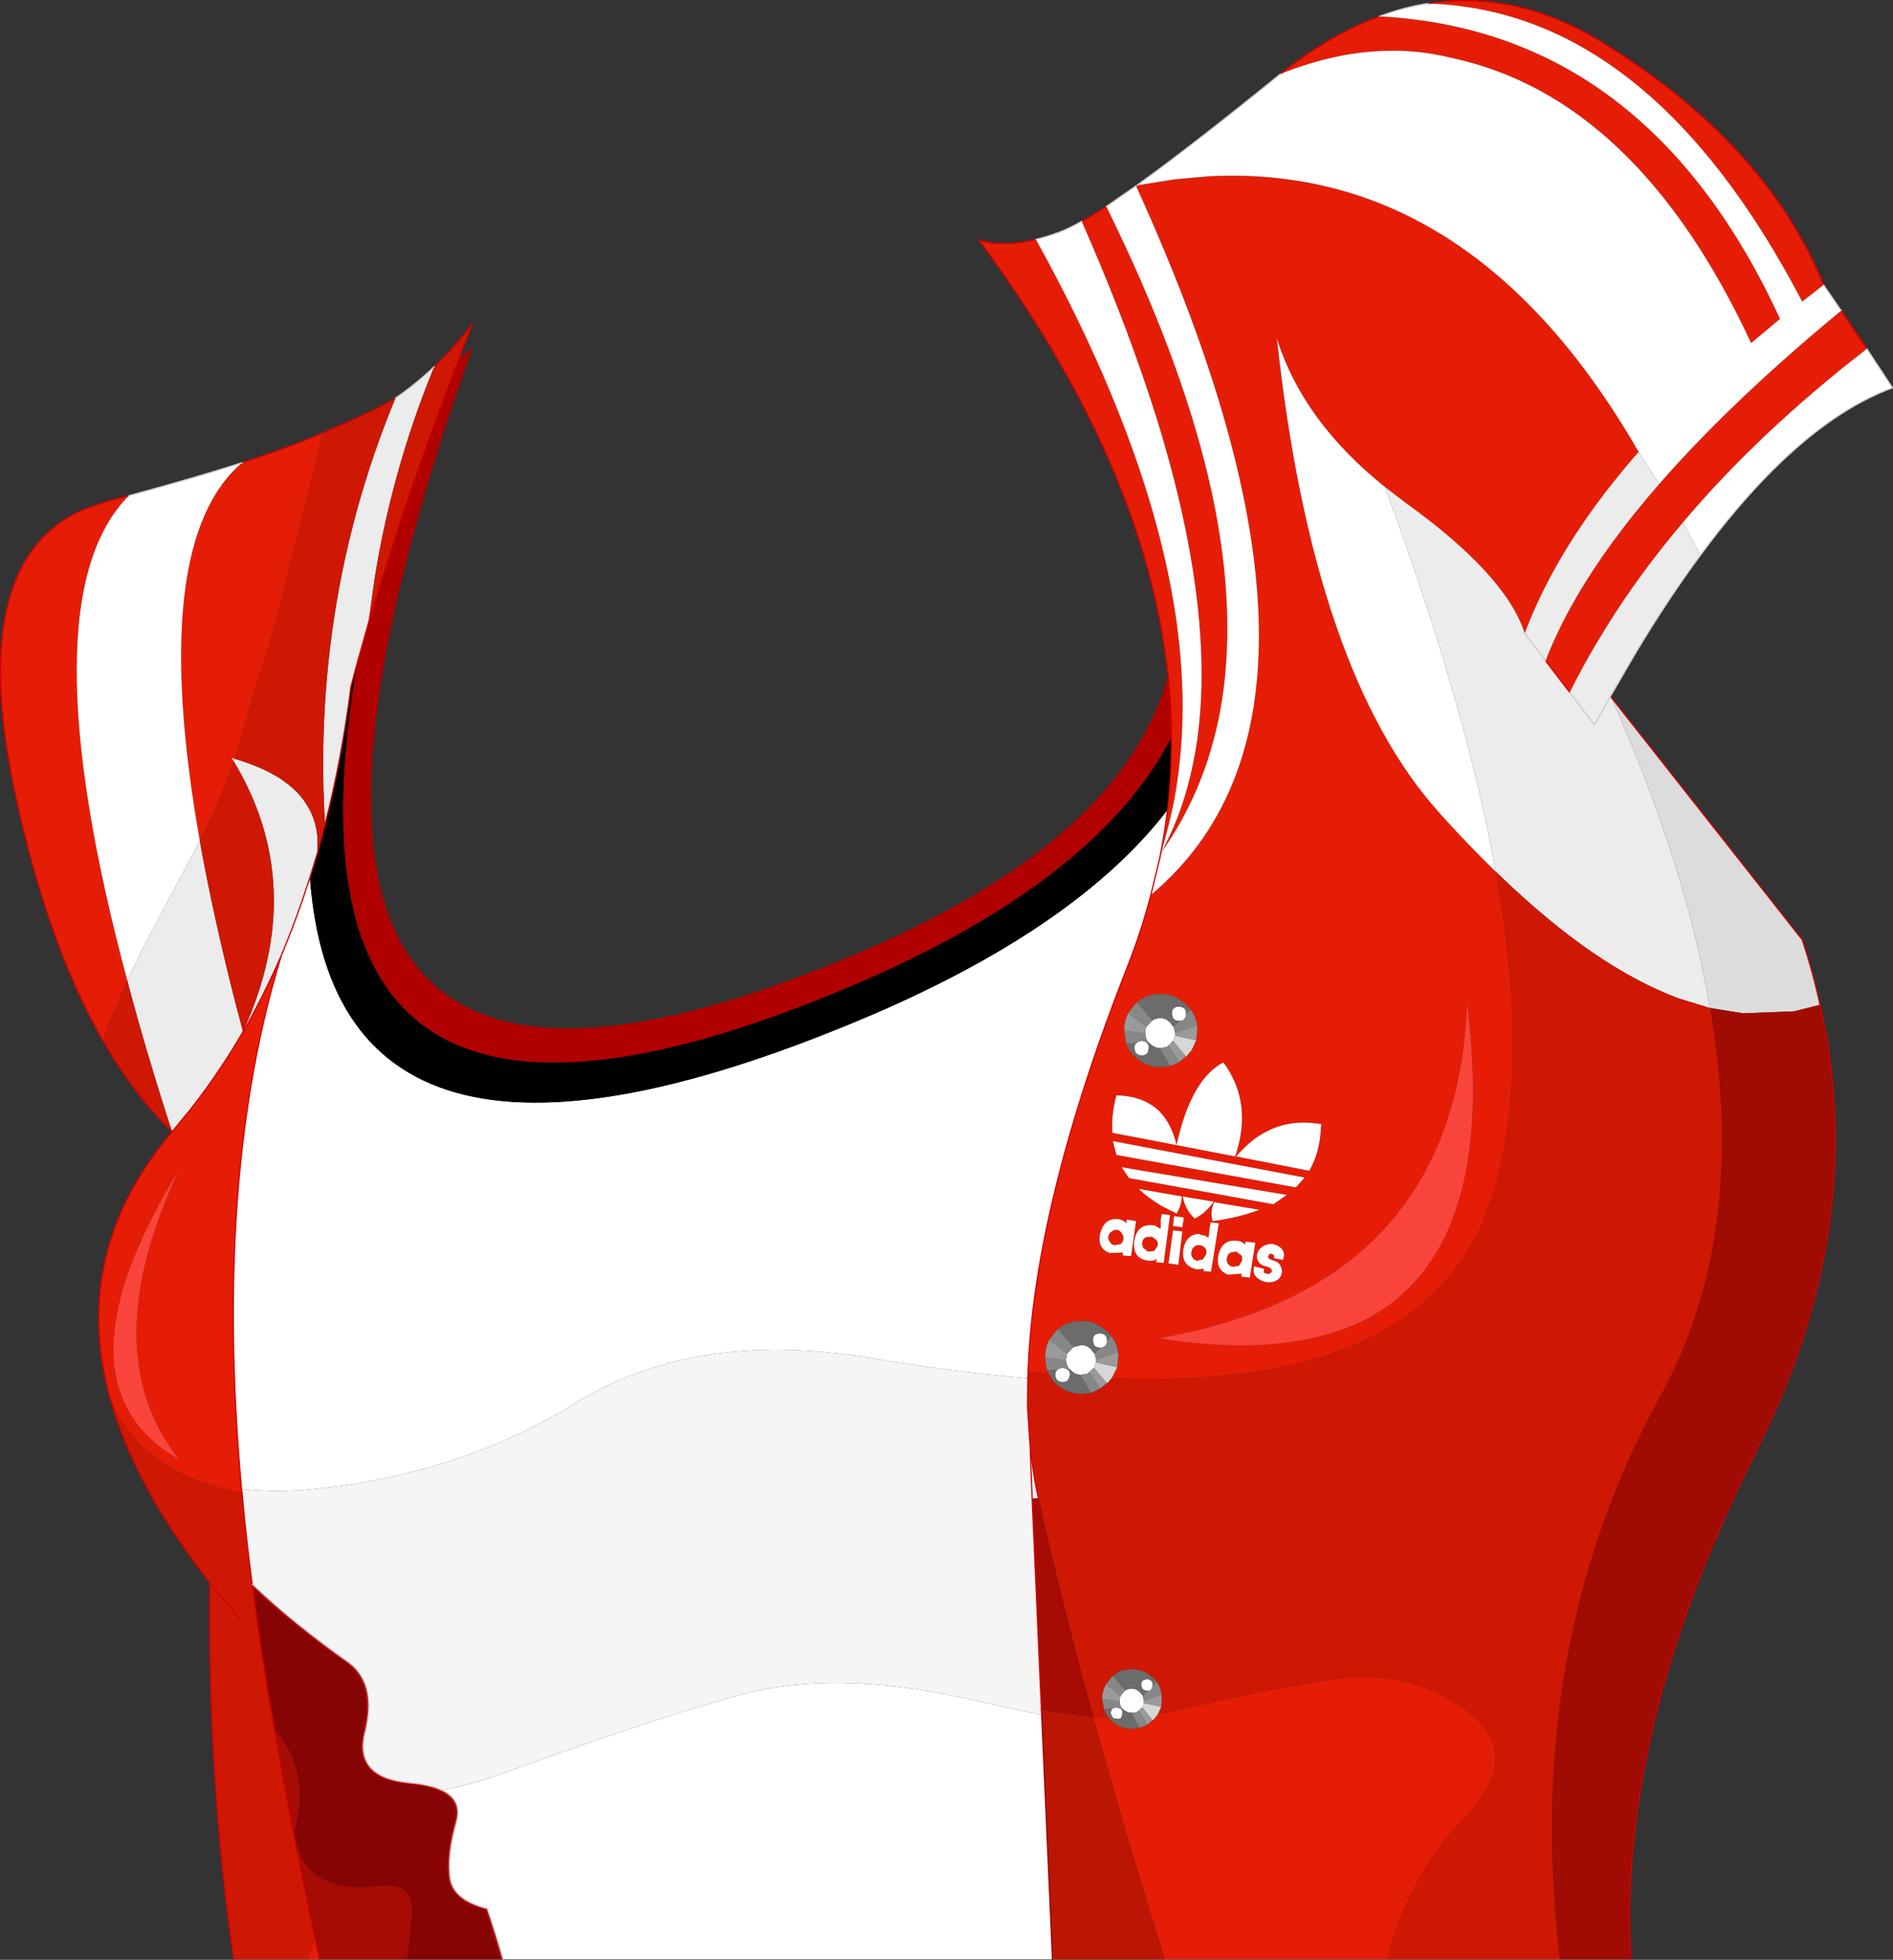 <?xml version="1.0" encoding="UTF-8" standalone="no"?>
<svg xmlns:xlink="http://www.w3.org/1999/xlink" height="389.6px" width="376.25px" xmlns="http://www.w3.org/2000/svg">
  <rect width="100%" height="100%" fill="#333333" stroke="none"/>
  <g transform="matrix(1.0, 0.0, 0.0, 1.0, 188.1, 194.8)">
    <path d="M44.1 -60.25 Q39.7 -102.2 6.45 -147.1 11.25 -145.6 17.8 -147.2 L20.0 -143.15 Q28.45 -127.4 34.25 -112.75 43.2 -90.25 45.85 -70.45 47.05 -61.4 46.95 -52.85 46.8 -43.9 45.25 -35.55 44.2 -30.25 42.6 -25.15 46.45 -32.1 48.45 -40.4 51.25 -51.9 50.6 -65.95 49.7 -85.95 41.95 -111.15 39.3 -119.65 35.9 -128.75 32.65 -137.45 28.7 -146.65 L26.9 -150.8 28.7 -151.8 31.8 -153.75 33.7 -149.8 Q47.6 -120.8 52.8 -96.7 57.95 -72.55 54.4 -53.35 51.45 -37.6 42.6 -25.15 43.45 -29.5 43.95 -33.8 44.8 -40.95 44.75 -48.2 44.75 -54.2 44.1 -60.25 M37.7 -157.85 L37.7 -157.95 37.9 -157.95 37.7 -157.85 37.9 -157.95 45.4 -159.15 52.1 -159.75 Q104.5 -162.45 137.6 -104.95 L137.5 -104.85 Q127.1 -93.0 120.55 -81.05 117.25 -75.0 114.95 -68.9 111.25 -80.45 91.35 -94.8 L87.15 -98.0 Q70.75 -111.2 65.7 -127.5 72.85 -61.2 97.95 -33.25 L98.25 -32.9 Q103.8 -26.75 109.2 -21.5 L110.8 -11.3 Q111.8 -4.0 112.25 2.75 113.0 15.1 111.95 25.6 111.1 34.1 109.0 41.45 L106.7 47.95 106.6 48.2 Q101.85 58.9 92.6 65.95 87.1 70.1 80.05 73.0 74.65 75.15 68.4 76.6 L65.7 77.15 Q51.5 79.9 32.9 79.1 L33.0 78.9 33.95 77.0 34.15 75.05 34.15 74.0 Q33.85 72.25 32.8 70.85 L32.0 69.95 Q31.25 69.2 30.35 68.7 28.8 67.8 26.9 67.8 24.2 67.75 22.2 69.4 L21.65 69.95 20.45 71.55 Q19.65 73.05 19.65 75.05 19.7 76.7 20.05 77.6 L20.35 78.3 16.25 77.8 Q17.45 44.4 36.3 -3.4 38.9 -10.1 40.65 -16.9 84.2 -53.35 39.4 -154.05 L37.7 -157.85 M66.4 -180.1 Q76.25 -187.95 86.1 -191.55 139.3 -188.7 165.7 -131.4 L159.95 -126.6 Q137.1 -175.75 99.9 -183.4 94.0 -184.85 87.75 -184.7 77.5 -184.55 66.4 -180.1 M95.7 -194.1 Q113.35 -196.95 130.75 -186.15 163.05 -166.05 174.35 -138.15 L170.1 -134.85 Q139.85 -192.75 95.7 -194.1 M177.85 -133.05 L182.95 -125.45 Q161.55 -108.9 146.4 -90.95 137.75 -80.75 131.15 -70.1 127.15 -63.7 123.9 -57.15 L119.1 -63.45 Q121.45 -69.55 125.15 -75.95 131.45 -86.85 141.7 -98.6 156.0 -115.0 177.85 -133.05 M87.55 194.7 L43.4 194.7 37.4 175.0 35.6 169.0 29.7 148.35 29.25 146.65 32.3 146.75 32.7 147.15 Q34.45 148.9 36.9 148.9 L37.1 148.9 38.4 148.7 39.95 148.05 40.95 147.15 41.1 147.15 41.9 146.15 42.0 146.05 42.4 145.95 47.9 144.8 56.1 142.9 64.95 141.1 75.3 139.3 77.2 139.0 Q86.3 137.8 93.9 140.3 98.45 141.8 102.45 144.6 L103.7 145.5 Q105.8 147.15 107.1 148.95 112.65 156.55 102.95 166.55 100.35 169.2 98.15 172.2 93.3 178.7 90.15 186.7 88.65 190.5 87.55 194.7 M-124.6 194.7 L-127.0 194.7 -125.5 190.45 -125.5 190.55 -124.6 194.7 M-166.4 82.5 Q-173.95 53.9 -153.9 30.2 L-150.45 26.0 -150.35 25.9 -149.5 24.8 Q-144.3 18.05 -139.9 10.5 L-139.8 10.4 Q-135.65 3.1 -132.15 -4.95 -145.7 38.95 -140.1 101.2 L-140.0 101.9 Q-144.05 101.15 -147.45 100.0 -153.5 97.9 -157.8 94.5 -163.7 89.8 -166.4 82.5 M-167.7 12.0 Q-178.65 -7.15 -185.05 -36.9 -195.05 -83.45 -171.3 -93.6 L-167.1 -95.05 -162.5 -96.25 Q-183.05 -75.55 -162.8 0.15 L-165.95 7.5 -167.7 12.0 M-140.0 -102.8 Q-131.45 -105.6 -125.7 -108.0 L-124.1 -108.7 -124.7 -105.85 Q-126.1 -99.45 -127.75 -93.4 L-130.25 -83.6 -131.45 -78.9 Q-132.55 -74.0 -133.95 -69.1 L-135.3 -64.6 Q-137.8 -57.05 -139.8 -49.45 L-141.45 -43.95 -142.05 -44.15 -141.65 -43.45 Q-143.2 -39.0 -145.15 -34.55 -146.7 -31.1 -148.4 -27.7 -158.8 -86.7 -140.0 -102.8 M48.55 5.9 L47.7 4.95 Q46.95 4.2 46.1 3.75 44.55 2.8 42.6 2.8 39.95 2.8 37.9 4.45 L37.4 4.95 36.15 6.6 Q35.35 8.1 35.35 10.1 L35.75 12.65 Q36.25 14.05 37.4 15.2 39.6 17.35 42.6 17.35 L42.8 17.35 44.45 17.1 Q45.4 16.85 46.3 16.3 L47.6 15.2 47.7 15.2 48.75 13.95 49.65 12.0 49.85 10.1 49.85 9.05 Q49.6 7.3 48.55 5.9 M74.45 29.2 L74.5 28.65 73.75 28.55 73.65 28.55 Q64.25 27.25 57.6 35.1 L72.15 37.95 72.75 36.75 Q74.3 33.4 74.45 29.2 M45.75 32.85 Q44.8 28.75 42.5 26.3 39.4 23.1 33.8 22.95 32.75 26.9 33.0 30.4 L45.75 32.85 57.4 35.1 Q61.0 24.45 55.05 16.4 48.6 19.8 45.75 32.85 M44.45 46.75 L42.8 46.55 42.6 47.75 42.6 49.4 42.4 49.4 41.4 48.8 41.2 48.8 Q37.75 48.35 37.3 52.25 37.1 55.6 40.45 55.85 41.65 55.85 41.8 55.35 L41.7 56.15 43.2 56.25 44.45 46.75 M35.85 47.65 L35.75 48.4 Q35.2 47.7 34.15 47.55 L33.3 47.55 Q31.2 47.8 30.55 50.5 30.0 53.5 32.5 54.3 L35.05 54.2 35.05 54.8 36.7 54.9 37.7 47.95 35.85 47.65 M45.75 46.45 Q46.7 44.95 46.8 43.05 L38.2 41.55 Q40.15 43.35 42.7 44.9 L45.75 46.45 M53.25 44.2 Q52.4 45.9 52.9 47.95 58.2 47.25 62.2 45.7 L53.25 44.2 M47.0 43.05 Q47.4 45.6 49.35 47.45 51.5 46.4 53.15 44.1 L47.0 43.05 M46.9 49.2 L47.2 47.25 45.25 46.95 45.05 48.9 46.9 49.2 M50.35 50.65 L50.25 50.5 Q47.65 50.55 47.1 53.6 46.65 56.6 49.35 57.45 L49.85 57.55 51.2 57.45 51.1 57.9 52.6 58.0 54.15 48.4 52.5 48.2 52.1 51.25 Q51.35 50.75 50.9 50.75 L50.35 50.65 M40.85 51.05 L41.8 51.75 Q42.1 52.25 42.0 52.85 L41.3 53.9 40.05 54.0 39.15 53.3 Q38.8 52.7 38.95 52.05 39.1 51.45 39.65 51.15 L40.85 51.05 M51.6 54.6 L51.0 55.55 49.75 55.85 Q49.15 55.65 48.85 55.1 48.55 54.55 48.75 53.9 48.85 53.3 49.35 53.0 49.85 52.6 50.45 52.75 51.1 52.85 51.5 53.4 L51.6 53.6 Q51.8 54.05 51.6 54.6 M46.9 50.0 L45.05 49.8 44.15 56.35 46.1 56.65 46.9 50.0 M71.2 39.3 L33.1 32.05 33.8 34.8 69.45 41.25 71.2 39.3 M63.95 54.9 Q64.2 54.3 64.75 54.5 65.3 54.7 65.1 55.35 L66.9 55.65 Q67.55 53.9 66.1 53.0 64.55 52.0 62.85 53.0 61.7 53.8 61.7 55.1 61.9 56.6 63.55 56.95 L64.35 57.25 Q64.8 57.6 64.65 58.1 L64.05 58.5 63.25 58.3 Q62.95 57.95 63.15 57.45 L61.2 56.95 Q60.7 58.45 62.0 59.4 63.3 60.4 65.0 60.0 66.65 59.55 66.7 57.8 66.5 56.25 65.2 55.85 63.8 55.5 63.95 54.9 M59.35 52.65 Q58.8 51.95 57.75 51.85 L56.8 51.85 Q54.7 52.05 54.05 54.7 53.5 57.7 56.0 58.6 L58.65 58.4 58.65 59.0 60.3 59.2 61.4 52.25 59.45 52.05 59.35 52.65 M57.6 54.0 L58.65 54.8 Q58.9 55.25 58.75 55.85 L58.15 56.85 56.9 57.05 Q56.25 56.9 55.9 56.35 55.6 55.75 55.8 55.1 55.95 54.5 56.5 54.2 L57.6 54.0 M65.0 44.6 L67.65 42.75 34.85 37.25 36.3 39.4 65.0 44.6 M101.15 22.35 L100.95 23.05 Q98.25 33.7 92.75 42.15 89.25 47.5 84.65 51.95 81.65 54.8 78.2 57.3 73.85 60.4 68.75 62.95 57.3 68.6 42.2 71.25 56.05 73.45 66.85 72.2 L70.95 71.6 Q76.5 70.55 81.15 68.55 85.35 66.7 88.8 64.0 97.2 57.45 101.15 46.0 104.45 36.5 104.65 23.55 104.75 14.8 103.5 4.45 103.15 14.05 101.15 22.35 M34.05 49.7 Q34.6 49.9 34.95 50.5 35.3 51.0 35.15 51.65 35.05 52.25 34.55 52.55 L33.3 52.75 Q32.7 52.55 32.4 51.95 32.05 51.5 32.2 50.95 32.35 50.3 32.9 50.0 33.4 49.6 34.05 49.7 M-152.5 95.35 Q-169.45 73.8 -152.5 37.75 -161.75 52.85 -164.45 64.5 -167.95 79.65 -160.3 88.95 -157.3 92.6 -152.5 95.35" fill="#e61d06" fill-rule="evenodd" stroke="none"/>
    <path d="M17.8 -147.2 Q20.05 -147.75 22.5 -148.65 24.25 -149.3 26.9 -150.8 L28.7 -146.65 Q32.65 -137.45 35.9 -128.75 39.3 -119.65 41.95 -111.15 49.7 -85.95 50.6 -65.95 51.25 -51.9 48.45 -40.4 46.45 -32.1 42.6 -25.15 44.2 -30.25 45.25 -35.55 46.8 -43.9 46.95 -52.85 47.05 -61.4 45.85 -70.45 43.2 -90.25 34.25 -112.75 28.45 -127.4 20.0 -143.15 L17.8 -147.2 M31.8 -153.75 L37.7 -157.85 39.4 -154.05 Q84.2 -53.35 40.65 -16.9 L42.4 -24.15 42.6 -25.15 42.4 -24.15 40.65 -16.9 Q38.9 -10.1 36.3 -3.4 17.45 44.4 16.25 77.8 L16.2 79.2 Q0.35 77.8 -14.9 75.2 -50.05 69.3 -74.15 84.4 -96.45 98.1 -125.05 101.15 -132.8 102.0 -140.1 101.2 -145.7 38.95 -132.15 -4.95 -129.05 -12.35 -126.5 -20.35 -121.15 52.55 -14.2 6.7 26.4 -10.9 43.95 -33.8 43.45 -29.5 42.6 -25.15 51.45 -37.6 54.4 -53.35 57.95 -72.55 52.8 -96.7 47.6 -120.8 33.7 -149.8 L31.8 -153.75 M37.9 -157.95 L38.0 -158.05 Q48.7 -165.75 65.3 -179.2 L66.4 -180.1 Q77.5 -184.55 87.75 -184.7 94.0 -184.85 99.9 -183.4 137.1 -175.75 159.95 -126.6 L165.7 -131.4 Q139.3 -188.7 86.1 -191.55 90.9 -193.35 95.7 -194.1 139.85 -192.75 170.1 -134.85 L174.35 -138.15 177.85 -133.05 Q156.0 -115.0 141.7 -98.6 L137.6 -104.85 137.5 -104.85 137.6 -104.95 Q104.5 -162.45 52.1 -159.75 L45.4 -159.15 37.9 -157.95 M182.95 -125.45 L188.05 -117.7 Q169.35 -110.8 149.85 -84.4 L146.4 -90.95 Q161.55 -108.9 182.95 -125.45 M21.1 194.7 L-88.1 194.7 Q-89.55 189.55 -91.25 184.6 -97.9 182.95 -98.6 178.6 -99.25 174.15 -97.35 167.35 -96.15 163.05 -100.2 161.1 -93.7 159.8 -87.05 157.35 -60.9 147.75 -41.8 142.35 -22.65 136.9 4.3 142.95 L18.95 146.15 21.1 194.7 M-162.5 -96.25 Q-149.55 -99.75 -140.0 -102.8 -158.8 -86.7 -148.4 -27.7 -150.05 -24.35 -151.85 -21.1 L-159.45 -6.8 -162.8 0.15 Q-183.05 -75.55 -162.5 -96.25 M87.15 -98.0 Q102.5 -56.7 108.6 -24.7 L109.2 -21.5 Q103.8 -26.75 98.25 -32.9 L97.95 -33.25 Q72.85 -61.2 65.7 -127.5 70.75 -111.2 87.15 -98.0 M46.4 8.15 Q45.45 8.2 45.05 7.6 L44.85 6.9 Q44.65 5.9 45.55 5.4 L45.65 5.4 46.3 5.3 Q47.8 5.5 47.6 6.8 L47.6 7.1 Q47.5 8.0 46.6 8.15 L46.4 8.15 M40.95 8.05 Q41.65 7.6 42.5 7.6 43.65 7.6 44.55 8.55 L44.75 8.85 45.15 9.35 45.45 10.5 45.45 10.6 45.45 11.1 45.25 11.6 45.05 12.1 44.55 12.65 44.15 13.05 43.75 13.35 42.5 13.55 42.4 13.55 Q41.3 13.5 40.45 12.65 40.3 12.5 40.15 12.45 39.55 11.65 39.55 10.7 L39.55 10.6 Q39.5 9.9 39.75 9.35 L40.45 8.55 40.95 8.05 M39.75 12.45 Q40.4 12.9 40.15 13.95 40.05 14.85 39.15 15.0 37.6 15.15 37.4 13.75 37.25 12.95 37.8 12.55 L38.1 12.3 38.85 12.1 Q39.35 12.2 39.75 12.45 M74.45 29.2 Q74.3 33.4 72.75 36.75 L72.15 37.95 57.6 35.1 Q64.25 27.25 73.65 28.55 L73.75 28.55 74.5 28.65 74.45 29.2 M45.75 32.85 Q48.6 19.8 55.05 16.4 61.0 24.45 57.4 35.1 L45.75 32.85 33.0 30.4 Q32.75 26.9 33.8 22.95 39.4 23.1 42.5 26.3 44.8 28.75 45.75 32.85 M50.35 50.65 L50.9 50.75 Q51.35 50.75 52.1 51.25 L52.5 48.2 54.15 48.4 52.6 58.0 51.1 57.9 51.2 57.45 49.85 57.55 49.35 57.45 Q46.65 56.6 47.1 53.6 47.65 50.55 50.25 50.5 L50.35 50.65 M46.9 49.2 L45.05 48.9 45.25 46.95 47.2 47.25 46.9 49.2 M47.0 43.05 L53.15 44.1 Q51.5 46.4 49.35 47.45 47.4 45.6 47.0 43.05 M53.25 44.2 L62.2 45.7 Q58.2 47.25 52.9 47.95 52.4 45.9 53.25 44.2 M45.75 46.45 L42.7 44.9 Q40.15 43.35 38.2 41.55 L46.8 43.05 Q46.7 44.95 45.75 46.45 M35.85 47.65 L37.7 47.95 36.7 54.9 35.05 54.8 35.05 54.2 32.5 54.3 Q30.0 53.5 30.55 50.5 31.2 47.8 33.3 47.55 L34.15 47.55 Q35.2 47.7 35.75 48.4 L35.85 47.65 M44.45 46.75 L43.2 56.25 41.7 56.15 41.8 55.35 Q41.65 55.85 40.45 55.85 37.1 55.6 37.3 52.25 37.75 48.35 41.2 48.8 L41.4 48.8 42.4 49.4 42.6 49.4 42.6 47.75 42.8 46.55 44.45 46.75 M51.6 54.6 Q51.8 54.05 51.6 53.6 L51.5 53.4 Q51.1 52.85 50.45 52.75 49.85 52.6 49.35 53.0 48.85 53.3 48.75 53.9 48.55 54.55 48.85 55.1 49.15 55.65 49.75 55.85 L51.0 55.55 51.6 54.6 M40.85 51.05 L39.65 51.15 Q39.1 51.45 38.95 52.05 38.8 52.7 39.15 53.3 L40.05 54.0 41.3 53.9 42.0 52.85 Q42.1 52.25 41.8 51.75 L40.85 51.05 M46.9 50.0 L46.1 56.65 44.15 56.35 45.05 49.8 46.9 50.0 M71.2 39.3 L69.45 41.25 33.8 34.8 33.1 32.05 71.2 39.3 M63.95 54.9 Q63.8 55.5 65.2 55.85 66.5 56.25 66.7 57.8 66.65 59.55 65.0 60.0 63.3 60.4 62.0 59.4 60.7 58.45 61.2 56.95 L63.15 57.45 Q62.95 57.95 63.25 58.3 L64.05 58.5 64.65 58.1 Q64.8 57.6 64.35 57.25 L63.55 56.95 Q61.9 56.6 61.7 55.1 61.7 53.8 62.85 53.0 64.55 52.0 66.1 53.0 67.55 53.9 66.9 55.65 L65.1 55.35 Q65.3 54.7 64.75 54.5 64.2 54.3 63.95 54.9 M57.6 54.0 L56.5 54.2 Q55.95 54.5 55.8 55.1 55.6 55.75 55.9 56.35 56.25 56.9 56.9 57.05 L58.15 56.85 58.75 55.85 Q58.9 55.25 58.65 54.8 L57.6 54.0 M59.35 52.65 L59.45 52.05 61.4 52.25 60.3 59.2 58.65 59.0 58.65 58.4 56.0 58.6 Q53.5 57.7 54.05 54.7 54.7 52.05 56.8 51.85 L57.75 51.85 Q58.8 51.95 59.35 52.65 M65.0 44.6 L36.3 39.4 34.85 37.25 67.65 42.75 65.0 44.6 M34.05 49.7 Q33.4 49.6 32.9 50.0 32.35 50.3 32.2 50.95 32.05 51.5 32.4 51.95 32.7 52.55 33.3 52.75 L34.55 52.55 Q35.05 52.25 35.15 51.65 35.3 51.0 34.95 50.5 34.6 49.9 34.05 49.7 M29.45 74.3 L29.75 75.45 29.75 75.55 29.75 76.05 29.55 76.55 29.35 77.1 28.8 77.6 28.4 78.0 28.0 78.3 26.8 78.5 26.65 78.5 Q25.55 78.45 24.75 77.6 L24.45 77.4 Q23.85 76.6 23.8 75.65 L23.8 75.55 24.0 74.3 24.75 73.5 25.25 73.0 26.8 72.6 Q27.95 72.6 28.8 73.5 L29.0 73.8 29.45 74.3 M30.65 73.1 Q29.75 73.15 29.35 72.6 L29.15 71.85 Q28.95 70.85 29.85 70.35 L29.95 70.35 30.55 70.25 Q32.05 70.45 31.9 71.75 L31.9 72.1 Q31.75 72.95 30.85 73.1 L30.65 73.1 M22.1 77.5 Q22.2 77.35 22.4 77.3 L23.1 77.1 24.0 77.4 Q24.6 77.75 24.55 78.6 L24.45 78.9 Q24.35 79.5 23.9 79.8 L23.4 79.95 Q22.55 80.05 22.15 79.65 21.75 79.35 21.65 78.7 L21.65 78.4 Q21.65 77.8 22.1 77.5 M34.65 142.35 L35.15 141.65 35.55 141.25 Q36.15 140.9 36.9 140.9 37.8 140.9 38.5 141.65 L38.75 141.95 39.05 142.35 39.25 143.25 39.25 143.35 39.25 143.8 39.15 144.2 38.95 144.6 38.5 145.0 38.2 145.3 37.8 145.6 36.9 145.7 36.8 145.7 Q35.85 145.7 35.15 145.0 L34.95 144.9 Q34.45 144.25 34.45 143.45 L34.45 143.35 Q34.4 142.8 34.65 142.35 M34.65 144.9 Q35.15 145.25 34.95 146.15 L34.75 146.75 34.15 146.95 33.1 146.75 32.7 145.95 Q32.6 145.3 33.0 144.9 L33.2 144.8 33.8 144.6 34.65 144.9 M40.95 140.3 L40.95 140.5 Q40.85 141.25 40.15 141.35 L40.05 141.35 Q39.3 141.35 38.95 140.9 L38.75 140.3 Q38.6 139.5 39.35 139.1 L39.45 139.1 39.95 139.0 Q41.15 139.2 40.95 140.3 M-141.65 -43.45 L-142.05 -44.15 -141.45 -43.95 -141.65 -43.45 M-139.9 10.5 L-139.8 10.3 -139.8 10.4 -139.9 10.5" fill="#ffffff" fill-rule="evenodd" stroke="none"/>
    <path d="M149.85 -84.4 Q143.45 -75.75 137.0 -65.0 L132.0 -56.4 132.2 -56.1 Q142.65 -32.5 148.1 -11.45 150.35 -2.7 151.8 5.6 L145.45 3.65 Q137.2 0.55 128.35 -5.5 119.5 -11.6 110.15 -20.6 L109.2 -21.5 108.6 -24.7 Q102.5 -56.7 87.15 -98.0 L91.35 -94.8 Q111.25 -80.45 114.95 -68.9 117.25 -75.0 120.55 -81.05 127.1 -93.0 137.5 -104.85 L137.6 -104.85 141.7 -98.6 Q131.45 -86.85 125.15 -75.95 121.45 -69.55 119.1 -63.45 L123.9 -57.15 128.8 -50.7 132.0 -56.4 128.8 -50.7 123.9 -57.15 Q127.15 -63.7 131.15 -70.1 137.75 -80.75 146.4 -90.95 L149.85 -84.4 M-109.5 -115.65 Q-105.45 -118.4 -101.8 -121.9 L-103.25 -118.25 Q-110.5 -99.5 -113.65 -79.7 L-114.9 -70.8 -117.1 -63.0 -118.35 -58.25 Q-120.2 -43.75 -123.5 -30.9 -124.55 -48.65 -122.55 -65.6 -119.65 -90.3 -110.4 -113.45 L-109.5 -115.65 M119.1 -63.45 L114.95 -68.9 119.1 -63.45 M-141.45 -43.95 Q-136.2 -42.4 -132.6 -40.15 -130.55 -38.8 -129.0 -37.25 -127.6 -35.75 -126.65 -34.0 -125.25 -31.4 -125.0 -28.25 L-125.0 -25.25 -126.05 -21.8 -126.5 -20.35 Q-129.05 -12.35 -132.15 -4.95 -135.65 3.1 -139.8 10.4 L-139.8 10.3 -139.9 10.5 Q-144.3 18.05 -149.5 24.8 L-150.35 25.9 -150.45 26.0 -153.9 30.2 Q-159.1 14.2 -162.8 0.15 L-159.45 -6.8 -151.85 -21.1 Q-150.05 -24.35 -148.4 -27.7 -145.7 -12.55 -141.1 5.4 L-140.45 7.8 -139.8 10.3 Q-135.0 -0.25 -133.95 -10.3 -133.3 -16.65 -134.15 -22.75 -135.6 -33.4 -141.65 -43.45 L-141.45 -43.95" fill="#ececec" fill-rule="evenodd" stroke="none"/>
    <path d="M-97.1 -123.05 L-94.4 -125.4 Q-158.9 55.45 -16.35 -5.7 35.2 -28.0 44.1 -60.25 44.75 -54.2 44.75 -48.2 30.45 -20.6 -15.25 -0.35 -137.1 53.0 -117.1 -63.0 L-114.9 -70.8 Q-107.8 -94.95 -97.1 -123.05" fill="#b00000" fill-rule="evenodd" stroke="none"/>
    <path d="M121.95 194.7 L87.55 194.7 Q88.65 190.5 90.15 186.7 93.3 178.7 98.15 172.2 100.35 169.2 102.95 166.55 112.65 156.55 107.1 148.95 105.8 147.15 103.7 145.5 L102.45 144.6 Q98.45 141.8 93.9 140.3 86.3 137.8 77.2 139.0 L75.3 139.3 64.95 141.1 56.1 142.9 47.9 144.8 42.4 145.95 42.0 146.05 42.7 144.5 42.8 142.95 42.8 142.15 Q42.6 140.65 41.8 139.5 L41.1 138.8 39.75 137.75 Q38.45 137.05 36.9 137.05 34.7 137.0 33.1 138.35 L32.7 138.8 31.7 140.1 Q31.0 141.35 30.95 142.95 L31.35 145.0 Q31.65 145.95 32.3 146.75 L29.25 146.65 Q24.15 128.0 20.35 111.9 L18.9 105.6 18.3 103.05 Q17.4 99.15 16.95 94.95 L16.65 92.7 16.15 85.15 16.15 83.1 16.2 79.2 16.25 77.8 20.35 78.3 21.15 79.6 21.65 80.15 Q23.85 82.3 26.9 82.3 L27.1 82.3 28.7 82.1 30.55 81.25 31.8 80.25 31.9 80.15 32.0 80.15 32.9 79.1 Q51.5 79.9 65.7 77.15 L68.4 76.6 Q74.65 75.15 80.05 73.0 87.1 70.1 92.6 65.95 101.85 58.9 106.6 48.2 L106.7 47.95 109.0 41.45 Q111.1 34.1 111.95 25.6 113.0 15.1 112.25 2.75 111.8 -4.0 110.8 -11.3 L109.2 -21.5 110.15 -20.6 Q119.5 -11.6 128.35 -5.5 137.2 0.55 145.45 3.65 L151.8 5.6 Q159.55 50.6 142.0 82.6 123.6 116.0 120.85 155.1 119.95 168.15 120.8 181.85 121.15 188.2 121.95 194.7 M-137.95 120.1 L-137.9 120.6 -137.05 127.05 Q-135.6 137.45 -133.6 148.8 -130.25 168.3 -125.5 190.45 L-127.0 194.7 -141.65 194.7 Q-146.9 158.05 -146.35 119.9 -161.7 100.25 -166.4 82.5 -163.7 89.8 -157.8 94.5 -153.5 97.9 -147.45 100.0 -144.05 101.15 -140.0 101.9 -139.25 110.4 -138.1 119.25 L-137.95 120.1 M-153.9 30.2 Q-161.5 22.75 -167.7 12.0 L-165.95 7.5 -162.8 0.15 Q-159.1 14.2 -153.9 30.2 M-124.1 -108.7 Q-112.5 -113.65 -109.5 -115.65 L-110.4 -113.45 Q-119.65 -90.3 -122.55 -65.6 -124.55 -48.65 -123.5 -30.9 L-125.0 -25.25 -125.0 -28.25 Q-125.25 -31.4 -126.65 -34.0 -127.6 -35.75 -129.0 -37.25 -130.55 -38.8 -132.6 -40.15 -136.2 -42.4 -141.45 -43.95 L-139.8 -49.45 Q-137.8 -57.05 -135.3 -64.6 L-133.95 -69.1 Q-132.55 -74.0 -131.45 -78.9 L-130.25 -83.6 -127.75 -93.4 Q-126.1 -99.45 -124.7 -105.85 L-124.1 -108.7 M-101.8 -121.9 Q-97.8 -125.7 -94.25 -130.35 L-97.1 -123.05 Q-107.8 -94.95 -114.9 -70.8 L-113.65 -79.7 Q-110.5 -99.5 -103.25 -118.25 L-101.8 -121.9 M-139.8 10.3 L-140.45 7.8 -141.1 5.4 Q-145.7 -12.55 -148.4 -27.7 -146.7 -31.1 -145.15 -34.55 -143.2 -39.0 -141.65 -43.45 -135.6 -33.4 -134.15 -22.75 -133.3 -16.65 -133.95 -10.3 -135.0 -0.25 -139.8 10.3 M-140.45 127.05 L-146.35 119.9 -140.45 127.05" fill="#ce1804" fill-rule="evenodd" stroke="none"/>
    <path d="M47.6 6.8 Q47.8 5.5 46.3 5.3 L45.65 5.4 45.55 5.4 Q44.65 5.9 44.85 6.9 L45.05 7.6 Q45.45 8.2 46.4 8.15 L45.15 9.35 44.75 8.85 44.55 8.55 Q43.65 7.6 42.5 7.6 41.65 7.6 40.95 8.05 L37.9 4.45 Q39.95 2.8 42.6 2.8 44.55 2.8 46.1 3.75 46.95 4.2 47.7 4.95 L48.55 5.9 47.6 6.8 M40.15 12.45 Q40.3 12.5 40.45 12.65 41.3 13.5 42.4 13.55 L42.5 13.55 42.4 13.65 44.45 17.1 42.8 17.35 42.6 17.35 Q39.6 17.35 37.4 15.2 36.25 14.05 35.75 12.65 L37.8 12.55 Q37.25 12.95 37.4 13.75 37.6 15.15 39.15 15.0 40.05 14.85 40.15 13.95 40.4 12.9 39.75 12.45 L40.15 12.45 M22.2 69.4 Q24.2 67.75 26.9 67.8 28.8 67.8 30.35 68.7 31.25 69.2 32.0 69.95 L32.8 70.85 31.9 71.75 Q32.05 70.45 30.55 70.25 L29.95 70.35 29.85 70.35 Q28.95 70.85 29.15 71.85 L29.35 72.6 Q29.75 73.15 30.65 73.1 L29.45 74.3 29.0 73.8 28.8 73.5 Q27.95 72.6 26.8 72.6 L25.25 73.0 22.2 69.4 M28.7 82.1 L27.1 82.3 26.9 82.3 Q23.85 82.3 21.65 80.15 L21.15 79.6 20.35 78.3 20.05 77.6 22.1 77.5 Q21.65 77.8 21.65 78.4 L21.65 78.7 Q21.75 79.35 22.15 79.65 22.55 80.05 23.4 79.95 L23.9 79.8 Q24.35 79.5 24.45 78.9 L24.55 78.6 Q24.6 77.75 24.0 77.4 L24.45 77.4 24.75 77.6 Q25.55 78.45 26.65 78.5 L26.8 78.5 26.65 78.6 28.7 82.1 M32.3 146.75 Q31.65 145.95 31.35 145.0 L33.0 144.9 Q32.6 145.3 32.7 145.95 L33.1 146.75 34.15 146.95 34.75 146.75 34.95 146.15 Q35.15 145.25 34.65 144.9 L34.95 144.9 35.15 145.0 Q35.85 145.7 36.8 145.7 L36.9 145.7 36.8 145.8 38.4 148.7 37.1 148.9 36.9 148.9 Q34.45 148.9 32.7 147.15 L32.3 146.75 M33.1 138.35 Q34.7 137.0 36.9 137.05 38.45 137.05 39.75 137.75 L41.1 138.8 41.8 139.5 40.95 140.3 Q41.15 139.2 39.95 139.0 L39.45 139.1 39.35 139.1 Q38.6 139.5 38.75 140.3 L38.95 140.9 Q39.3 141.35 40.05 141.35 L39.05 142.35 38.75 141.95 38.5 141.65 Q37.8 140.9 36.9 140.9 36.15 140.9 35.55 141.25 L33.1 138.35" fill="#6c6c6c" fill-rule="evenodd" stroke="none"/>
    <path d="M47.6 6.8 L48.55 5.9 Q49.6 7.3 49.85 9.05 L45.45 10.5 45.15 9.35 46.4 8.15 46.6 8.15 Q47.5 8.0 47.6 7.1 L47.6 6.8 M37.9 4.45 L40.95 8.05 40.45 8.55 39.75 9.35 36.15 6.6 37.4 4.95 37.9 4.45 M35.35 10.1 L39.55 10.7 Q39.55 11.65 40.15 12.45 L39.75 12.45 Q39.35 12.2 38.85 12.1 L38.1 12.3 37.8 12.55 35.75 12.65 35.35 10.1 M42.5 13.55 L43.75 13.35 44.15 13.05 46.3 16.3 Q45.4 16.85 44.45 17.1 L42.4 13.65 42.5 13.55 M32.8 70.85 Q33.85 72.25 34.15 74.0 L29.75 75.45 29.45 74.3 30.65 73.1 30.85 73.1 Q31.75 72.95 31.9 72.1 L31.9 71.75 32.8 70.85 M30.55 81.25 L28.7 82.1 26.65 78.6 26.8 78.5 28.0 78.3 28.4 78.0 30.55 81.25 M31.35 145.0 L30.95 142.95 34.45 143.45 Q34.45 144.25 34.95 144.9 L34.65 144.9 33.8 144.6 33.2 144.8 33.0 144.9 31.35 145.0 M31.7 140.1 L32.7 138.8 33.1 138.35 35.55 141.25 35.15 141.65 34.65 142.35 31.7 140.1 M41.8 139.5 Q42.6 140.65 42.8 142.15 L39.25 143.25 39.05 142.35 40.05 141.35 40.15 141.35 Q40.85 141.25 40.95 140.5 L40.95 140.3 41.8 139.5 M20.45 71.55 L21.65 69.95 22.2 69.4 25.25 73.0 24.75 73.5 24.0 74.3 20.45 71.55 M23.8 75.65 Q23.85 76.6 24.45 77.4 L24.0 77.4 23.1 77.1 22.4 77.3 Q22.2 77.35 22.1 77.5 L20.05 77.6 Q19.7 76.7 19.65 75.05 L23.8 75.65 M38.4 148.7 L36.8 145.8 36.9 145.7 37.8 145.6 38.2 145.3 39.95 148.05 38.4 148.7" fill="#878787" fill-rule="evenodd" stroke="none"/>
    <path d="M39.75 9.35 Q39.5 9.9 39.55 10.6 L39.55 10.7 35.35 10.1 Q35.35 8.1 36.15 6.6 L39.75 9.35 M44.15 13.05 L44.55 12.65 45.05 12.1 47.6 15.2 46.3 16.3 44.15 13.05 M45.45 11.1 L45.45 10.6 45.45 10.5 49.85 9.05 49.85 10.1 49.65 12.0 45.45 11.1 M34.15 74.0 L34.15 75.05 33.95 77.0 29.75 76.05 29.75 75.55 29.75 75.45 34.15 74.0 M31.9 80.15 L31.8 80.25 30.55 81.25 28.4 78.0 28.8 77.6 29.35 77.1 31.9 80.15 M30.95 142.95 Q31.0 141.35 31.7 140.1 L34.65 142.35 Q34.4 142.8 34.45 143.35 L34.45 143.45 30.95 142.95 M42.8 142.15 L42.8 142.95 42.7 144.5 39.25 143.8 39.25 143.35 39.25 143.25 42.8 142.15 M24.0 74.3 L23.8 75.55 23.8 75.65 19.65 75.05 Q19.65 73.05 20.45 71.55 L24.0 74.3 M38.2 145.3 L38.5 145.0 38.95 144.6 40.95 147.15 39.95 148.05 38.2 145.3" fill="#9a9a9a" fill-rule="evenodd" stroke="none"/>
    <path d="M45.05 12.1 L45.25 11.6 45.45 11.1 49.65 12.0 48.75 13.95 47.7 15.2 47.6 15.2 45.05 12.1 M33.95 77.0 L33.0 78.9 32.9 79.1 32.0 80.15 31.9 80.15 29.35 77.1 29.55 76.55 29.75 76.05 33.95 77.0 M42.7 144.5 L42.0 146.05 41.9 146.15 41.1 147.15 40.95 147.15 38.95 144.6 39.15 144.2 39.25 143.8 42.7 144.5" fill="#d7d7d7" fill-rule="evenodd" stroke="none"/>
    <path d="M101.15 22.35 Q103.15 14.05 103.5 4.45 104.75 14.8 104.65 23.55 104.45 36.5 101.15 46.0 97.2 57.45 88.8 64.0 85.35 66.7 81.15 68.55 76.5 70.55 70.95 71.6 L66.85 72.2 Q56.05 73.45 42.2 71.25 57.3 68.6 68.75 62.95 73.85 60.4 78.2 57.3 81.65 54.8 84.65 51.95 89.25 47.5 92.75 42.15 98.25 33.7 100.95 23.05 L101.15 22.35 M-152.5 95.35 Q-157.3 92.6 -160.3 88.95 -167.95 79.65 -164.45 64.5 -161.75 52.85 -152.5 37.75 -169.45 73.8 -152.5 95.35" fill="#f9443c" fill-rule="evenodd" stroke="none"/>
    <path d="M132.2 -56.1 L170.1 -8.0 Q172.25 -1.55 173.65 4.95 L168.5 6.25 158.4 6.65 151.8 5.6 Q150.35 -2.7 148.1 -11.45 142.65 -32.5 132.2 -56.1" fill="#dcdcdc" fill-rule="evenodd" stroke="none"/>
    <path d="M173.65 4.95 Q182.95 46.5 163.25 88.85 L160.7 94.15 Q133.35 148.8 136.05 194.7 L121.95 194.7 Q121.15 188.2 120.8 181.85 119.95 168.15 120.85 155.1 123.6 116.0 142.0 82.6 159.55 50.6 151.8 5.6 L158.4 6.65 168.5 6.25 173.65 4.95" fill="#a00b03" fill-rule="evenodd" stroke="none"/>
    <path d="M44.75 -48.2 Q44.8 -40.95 43.95 -33.8 26.4 -10.9 -14.2 6.7 -121.15 52.55 -126.5 -20.35 L-126.05 -21.8 -125.0 -25.25 -123.5 -30.9 Q-120.2 -43.75 -118.35 -58.25 L-117.1 -63.0 Q-137.1 53.0 -15.25 -0.35 30.45 -20.6 44.75 -48.2" fill="#000000" fill-rule="evenodd" stroke="none"/>
    <path d="M-100.2 161.1 Q-102.6 159.95 -106.65 159.6 -117.9 158.55 -115.45 149.35 -113.8 142.5 -116.25 138.45 -117.15 136.9 -118.6 135.8 -129.6 128.05 -137.95 120.1 L-138.1 119.25 Q-139.25 110.4 -140.0 101.9 L-140.1 101.2 Q-132.8 102.0 -125.05 101.15 -96.45 98.1 -74.15 84.4 -50.05 69.3 -14.9 75.2 0.35 77.8 16.2 79.2 L16.15 83.1 16.15 85.15 16.65 92.7 16.95 94.95 Q17.4 99.15 18.3 103.05 L17.05 103.15 16.65 92.7 17.05 103.15 18.9 145.2 18.95 146.15 4.3 142.95 Q-22.65 136.9 -41.8 142.35 -60.9 147.75 -87.05 157.35 -93.7 159.8 -100.2 161.1" fill="#f5f5f5" fill-rule="evenodd" stroke="none"/>
    <path d="M-107.15 194.7 L-124.6 194.7 -125.5 190.55 -125.5 190.45 Q-130.25 168.3 -133.6 148.8 -126.15 157.5 -129.6 169.3 -128.2 181.75 -113.25 180.15 -105.1 179.1 -106.3 186.7 L-107.15 194.7 M18.3 103.05 L18.9 105.6 20.35 111.9 Q24.15 128.0 29.25 146.65 L18.9 145.2 17.05 103.15 18.3 103.05" fill="#a60c04" fill-rule="evenodd" stroke="none"/>
    <path d="M43.4 194.7 L21.1 194.7 18.95 146.15 18.9 145.2 29.25 146.65 29.7 148.35 35.6 169.0 37.4 175.0 43.4 194.7" fill="#bb1604" fill-rule="evenodd" stroke="none"/>
    <path d="M-137.9 120.6 Q-129.7 128.35 -118.9 135.9 -117.45 137.0 -116.55 138.55 -114.1 142.6 -115.7 149.5 -118.15 158.7 -106.95 159.7 -102.85 160.05 -100.5 161.25 -96.45 163.15 -97.65 167.5 -99.55 174.25 -98.85 178.7 -98.2 183.1 -91.5 184.75 -89.85 189.65 -88.45 194.7 L-107.15 194.7 -106.3 186.7 Q-105.1 179.1 -113.25 180.15 -128.2 181.75 -129.6 169.3 -126.15 157.5 -133.6 148.8 -135.6 137.45 -137.05 127.05 L-137.9 120.6" fill="#860404" fill-rule="evenodd" stroke="none"/>
    <path d="M44.1 -60.25 Q39.7 -102.2 6.45 -147.1 11.25 -145.6 17.8 -147.2 M26.9 -150.8 L28.7 -151.8 31.8 -153.75 M66.4 -180.1 Q76.25 -187.95 86.1 -191.55 M95.7 -194.1 Q113.35 -196.95 130.75 -186.15 163.05 -166.05 174.35 -138.15 M177.85 -133.05 L182.95 -125.45 M132.0 -56.4 L132.2 -56.1 170.1 -8.0 Q172.25 -1.55 173.65 4.95 182.95 46.5 163.25 88.85 L160.7 94.15 Q133.35 148.8 136.05 194.7 M-137.95 120.1 L-137.9 120.6 Q-129.7 128.35 -118.9 135.9 -117.45 137.0 -116.55 138.55 -114.1 142.6 -115.7 149.5 -118.15 158.7 -106.95 159.7 -102.85 160.05 -100.5 161.25 -96.45 163.15 -97.65 167.5 -99.55 174.25 -98.85 178.7 -98.2 183.1 -91.5 184.75 -89.85 189.65 -88.45 194.7 M-141.65 194.7 Q-146.9 158.05 -146.35 119.9 -161.7 100.25 -166.4 82.5 -173.95 53.9 -153.9 30.2 -161.5 22.75 -167.7 12.0 -178.65 -7.15 -185.05 -36.9 -195.05 -83.45 -171.3 -93.6 L-167.1 -95.05 -162.5 -96.25 M-140.0 -102.8 Q-131.45 -105.6 -125.7 -108.0 L-124.1 -108.7 Q-112.5 -113.65 -109.5 -115.65 M-101.8 -121.9 Q-97.8 -125.7 -94.25 -130.35 L-97.1 -123.05 Q-107.8 -94.95 -114.9 -70.8 L-117.1 -63.0 -118.35 -58.25 Q-120.2 -43.75 -123.5 -30.9 L-125.0 -25.25 -126.05 -21.8 -126.5 -20.35 Q-129.05 -12.35 -132.15 -4.95 -145.7 38.95 -140.1 101.2 L-140.0 101.9 Q-139.25 110.4 -138.1 119.25 L-137.95 120.1 M44.1 -60.25 Q44.75 -54.2 44.75 -48.2 44.8 -40.95 43.95 -33.8 43.45 -29.5 42.6 -25.15 L42.4 -24.15 40.65 -16.9 Q38.9 -10.1 36.3 -3.4 17.45 44.4 16.25 77.8 L16.2 79.2 16.15 83.1 16.15 85.15 16.65 92.7 16.95 94.95 Q17.4 99.15 18.3 103.05 M37.7 -157.85 L37.9 -157.95 M119.1 -63.45 L123.9 -57.15 M16.65 92.7 L17.05 103.15 18.9 145.2 M-125.5 190.45 L-125.5 190.55 -124.6 194.7 M-139.8 10.3 L-139.8 10.4 Q-135.65 3.1 -132.15 -4.95 M-139.8 10.4 L-139.9 10.5 Q-144.3 18.05 -149.5 24.8 L-150.35 25.9 -150.45 26.0 -153.9 30.2 M-146.35 119.9 L-140.45 127.05 M-137.9 120.6 L-137.05 127.05 Q-135.6 137.45 -133.6 148.8 -130.25 168.3 -125.5 190.45" fill="none" stroke="#d20000" stroke-linecap="round" stroke-linejoin="round" stroke-width="0.25"/>
    <path d="M17.8 -147.2 Q20.05 -147.75 22.5 -148.65 24.25 -149.3 26.9 -150.8 M31.8 -153.75 L37.7 -157.85 M37.9 -157.95 L38.0 -158.05 Q48.7 -165.75 65.3 -179.2 L66.4 -180.1 M86.1 -191.55 Q90.9 -193.35 95.7 -194.1 M174.35 -138.15 L177.85 -133.05 M182.95 -125.45 L188.05 -117.7 Q169.35 -110.8 149.85 -84.4 143.45 -75.75 137.0 -65.0 L132.0 -56.4 128.8 -50.7 123.9 -57.15 M-88.1 194.7 Q-89.55 189.55 -91.25 184.6 -97.9 182.95 -98.6 178.6 -99.25 174.15 -97.35 167.35 -96.15 163.05 -100.2 161.1 -102.6 159.95 -106.65 159.6 -117.9 158.55 -115.45 149.35 -113.8 142.5 -116.25 138.45 -117.15 136.9 -118.6 135.8 -129.6 128.05 -137.95 120.1 M-162.5 -96.25 Q-149.55 -99.75 -140.0 -102.8 M-109.5 -115.65 Q-105.45 -118.4 -101.8 -121.9 M114.95 -68.9 L119.1 -63.45" fill="none" stroke="#cccccc" stroke-linecap="round" stroke-linejoin="round" stroke-width="0.25"/>
    <path d="M-97.1 -123.05 L-94.4 -125.4 Q-158.9 55.45 -16.35 -5.7 35.2 -28.0 44.1 -60.25" fill="none" stroke="#b00000" stroke-linecap="round" stroke-linejoin="round" stroke-width="0.25"/>
    <path d="M18.95 146.15 L18.9 145.2 M18.95 146.15 L21.1 194.7" fill="none" stroke="#980101" stroke-linecap="round" stroke-linejoin="round" stroke-width="0.25"/>
  </g>
</svg>
